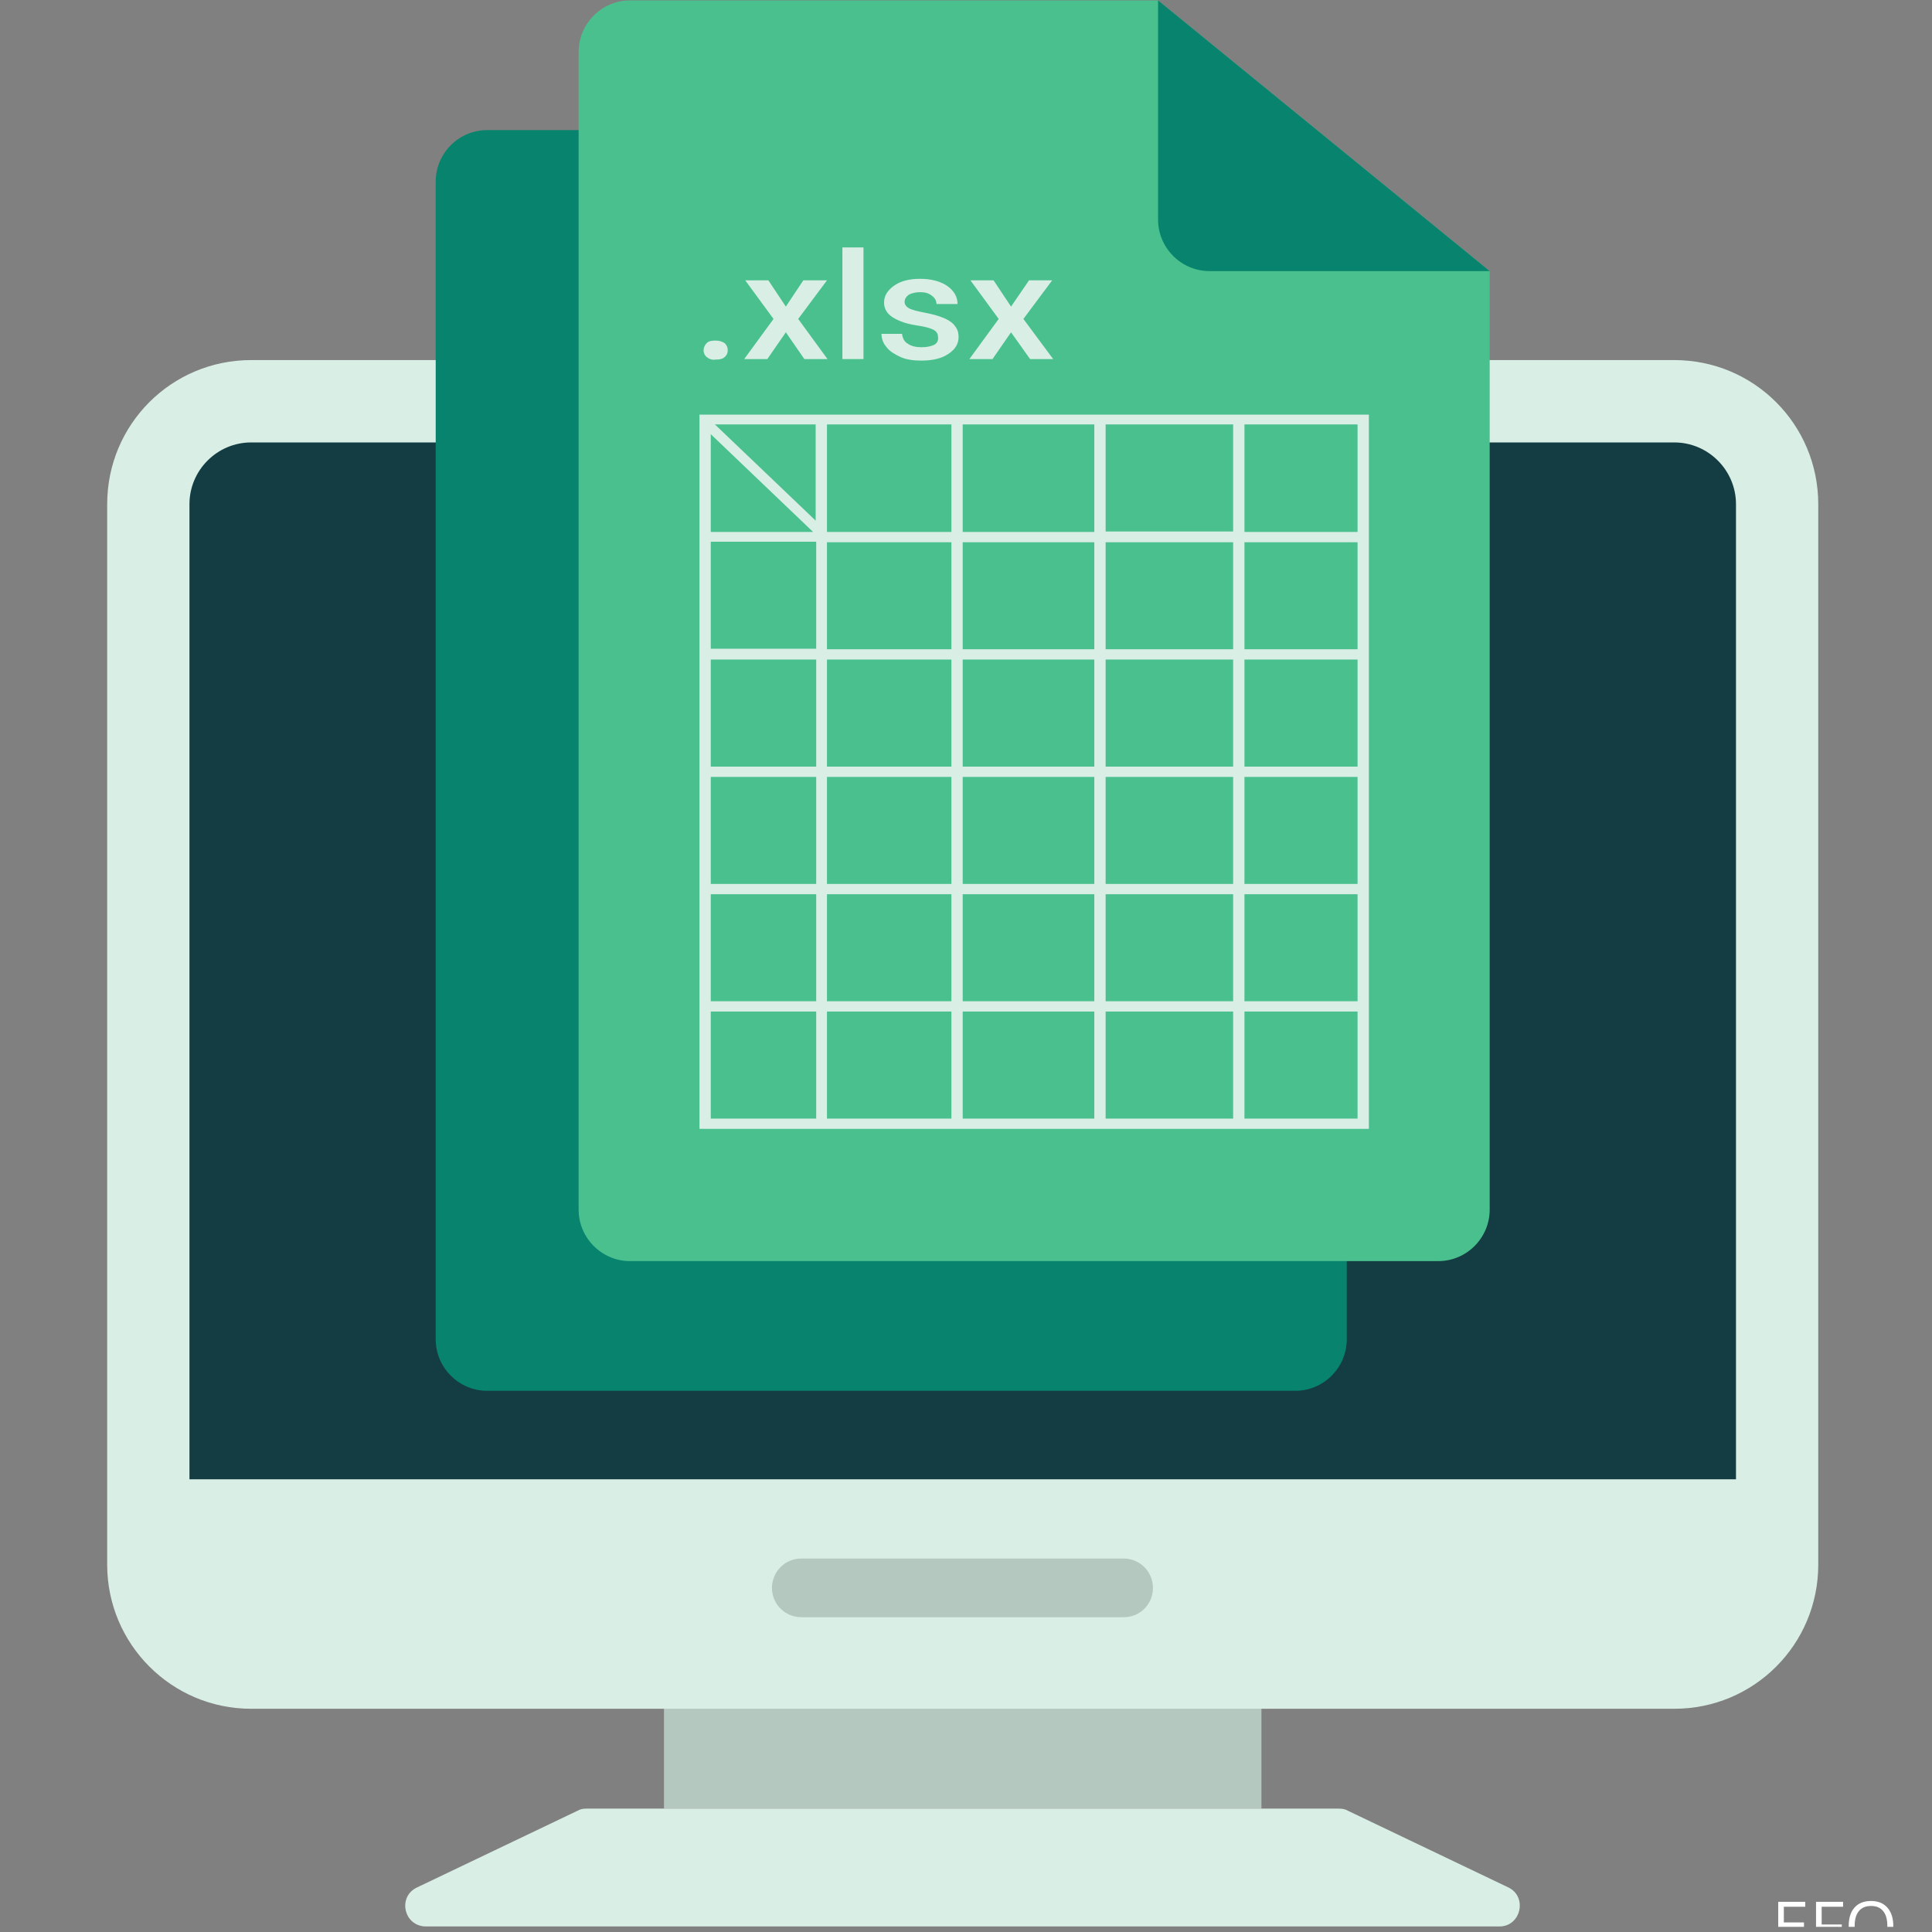 <svg xmlns="http://www.w3.org/2000/svg" xmlns:xlink="http://www.w3.org/1999/xlink" width="250" zoomAndPan="magnify" viewBox="0 0 187.5 187.5" height="250" preserveAspectRatio="xMidYMid meet" version="1.0"><rect x="0" y="0" width="187.5" height="187.5" fill="#808080" stroke="none"/><defs><g/><clipPath id="539569a651"><path d="M 10.402 34 L 176.461 34 L 176.461 166 L 10.402 166 Z M 10.402 34 " clip-rule="nonzero"/></clipPath><clipPath id="0b07293fc3"><path d="M 172 184 L 176 184 L 176 187 L 172 187 Z M 172 184 " clip-rule="nonzero"/></clipPath><clipPath id="1bd434c0f7"><path d="M 176 184 L 179 184 L 179 187 L 176 187 Z M 176 184 " clip-rule="nonzero"/></clipPath><clipPath id="fea513f5d2"><path d="M 179 184 L 184 184 L 184 187 L 179 187 Z M 179 184 " clip-rule="nonzero"/></clipPath></defs><path fill="#b5c8c0" d="M 64.441 157.996 L 122.422 157.996 L 122.422 175.527 L 64.441 175.527 Z M 64.441 157.996 " fill-opacity="1" fill-rule="nonzero"/><path fill="#d9eee4" d="M 56.906 175.527 L 129.957 175.527 C 130.254 175.527 130.555 175.574 130.805 175.727 L 146.371 183.168 C 148.266 184.066 147.617 186.961 145.523 186.961 L 41.34 186.961 C 39.191 186.961 38.543 184.066 40.488 183.168 L 56.059 175.727 C 56.309 175.574 56.605 175.527 56.906 175.527 Z M 56.906 175.527 " fill-opacity="1" fill-rule="nonzero"/><g clip-path="url(#539569a651)"><path fill="#d9eee4" d="M 24.375 165.836 L 162.488 165.836 C 170.223 165.836 176.461 159.594 176.461 151.855 L 176.461 48.93 C 176.461 41.188 170.223 34.945 162.488 34.945 L 24.375 34.945 C 16.641 34.945 10.402 41.188 10.402 48.93 L 10.402 151.855 C 10.402 159.547 16.641 165.836 24.375 165.836 Z M 24.375 165.836 " fill-opacity="1" fill-rule="nonzero"/></g><path fill="#133d43" d="M 168.477 48.93 C 168.477 45.633 165.781 42.938 162.488 42.938 L 24.375 42.938 C 21.078 42.938 18.387 45.633 18.387 48.93 L 18.387 143.566 L 168.477 143.566 Z M 168.477 48.93 " fill-opacity="1" fill-rule="nonzero"/><path fill="#b5c8c0" d="M 109.047 156.949 L 77.762 156.949 C 76.215 156.949 74.918 155.699 74.918 154.102 C 74.918 152.555 76.168 151.254 77.762 151.254 L 109.047 151.254 C 110.594 151.254 111.891 152.504 111.891 154.102 C 111.891 155.699 110.645 156.949 109.047 156.949 Z M 109.047 156.949 " fill-opacity="1" fill-rule="nonzero"/><path fill="#08836d" d="M 130.703 38.844 L 130.703 129.98 C 130.703 132.727 128.457 134.977 125.715 134.977 L 47.277 134.977 C 44.531 134.977 42.285 132.727 42.285 129.98 L 42.285 17.617 C 42.285 14.871 44.531 12.625 47.277 12.625 L 98.52 12.625 Z M 130.703 38.844 " fill-opacity="1" fill-rule="nonzero"/><path fill="#49c08e" d="M 144.574 26.309 L 144.574 117.398 C 144.574 120.145 142.328 122.391 139.586 122.391 L 61.148 122.391 C 58.402 122.391 56.156 120.145 56.156 117.398 L 56.156 5.035 C 56.156 2.285 58.402 0.039 61.148 0.039 L 112.391 0.039 Z M 144.574 26.309 " fill-opacity="1" fill-rule="nonzero"/><path fill="#d9eee4" d="M 67.883 40.242 L 67.883 109.555 L 132.848 109.555 L 132.848 40.242 Z M 131.75 51.625 L 120.773 51.625 L 120.773 41.188 L 131.75 41.188 Z M 93.43 85.785 L 93.43 75.398 L 106.203 75.398 L 106.203 85.785 Z M 106.203 86.785 L 106.203 97.172 L 93.43 97.172 L 93.43 86.785 Z M 68.98 52.574 L 79.211 52.574 L 79.211 62.961 L 68.98 62.961 Z M 93.43 64.012 L 106.203 64.012 L 106.203 74.398 L 93.43 74.398 Z M 92.332 74.398 L 80.258 74.398 L 80.258 64.012 L 92.332 64.012 Z M 93.43 63.012 L 93.43 52.625 L 106.203 52.625 L 106.203 63.012 Z M 92.332 63.012 L 80.258 63.012 L 80.258 52.625 L 92.332 52.625 Z M 68.98 64.012 L 79.211 64.012 L 79.211 74.398 L 68.98 74.398 Z M 68.98 75.398 L 79.211 75.398 L 79.211 85.785 L 68.98 85.785 Z M 80.258 75.398 L 92.332 75.398 L 92.332 85.785 L 80.258 85.785 Z M 107.301 75.398 L 119.676 75.398 L 119.676 85.785 L 107.301 85.785 Z M 107.301 74.398 L 107.301 64.012 L 119.676 64.012 L 119.676 74.398 Z M 107.301 63.012 L 107.301 52.625 L 119.676 52.625 L 119.676 63.012 Z M 107.301 51.625 L 107.301 41.188 L 119.676 41.188 L 119.676 51.578 L 107.301 51.578 Z M 106.203 51.625 L 93.43 51.625 L 93.43 41.188 L 106.203 41.188 Z M 92.332 51.625 L 80.258 51.625 L 80.258 41.188 L 92.332 41.188 Z M 79.16 50.527 L 69.379 41.188 L 79.16 41.188 Z M 78.91 51.625 L 68.98 51.625 L 68.98 42.137 Z M 68.98 86.785 L 79.211 86.785 L 79.211 97.172 L 68.98 97.172 Z M 80.258 86.785 L 92.332 86.785 L 92.332 97.172 L 80.258 97.172 Z M 92.332 98.172 L 92.332 108.559 L 80.258 108.559 L 80.258 98.172 Z M 93.43 98.172 L 106.203 98.172 L 106.203 108.559 L 93.43 108.559 Z M 107.301 98.172 L 119.676 98.172 L 119.676 108.559 L 107.301 108.559 Z M 107.301 97.172 L 107.301 86.785 L 119.676 86.785 L 119.676 97.172 Z M 120.773 86.785 L 131.75 86.785 L 131.75 97.172 L 120.773 97.172 Z M 120.773 85.785 L 120.773 75.398 L 131.75 75.398 L 131.75 85.785 Z M 120.773 74.398 L 120.773 64.012 L 131.75 64.012 L 131.75 74.398 Z M 120.773 63.012 L 120.773 52.625 L 131.75 52.625 L 131.75 63.012 Z M 68.98 98.172 L 79.211 98.172 L 79.211 108.559 L 68.98 108.559 Z M 120.773 108.559 L 120.773 98.172 L 131.75 98.172 L 131.75 108.559 Z M 120.773 108.559 " fill-opacity="1" fill-rule="nonzero"/><path fill="#08836d" d="M 112.391 21.312 L 112.391 0.039 L 144.574 26.309 L 117.383 26.309 C 114.637 26.309 112.391 24.059 112.391 21.312 Z M 112.391 21.312 " fill-opacity="1" fill-rule="nonzero"/><path fill="#d9eee4" d="M 68.582 34.648 C 68.383 34.496 68.281 34.246 68.281 34 C 68.281 33.75 68.383 33.5 68.582 33.301 C 68.781 33.098 69.082 33.051 69.43 33.051 C 69.828 33.051 70.078 33.148 70.328 33.301 C 70.527 33.5 70.629 33.699 70.629 34 C 70.629 34.246 70.527 34.496 70.328 34.648 C 70.129 34.848 69.828 34.898 69.43 34.898 C 69.082 34.945 68.832 34.848 68.582 34.648 Z M 68.582 34.648 " fill-opacity="1" fill-rule="nonzero"/><path fill="#d9eee4" d="M 74.469 34.848 L 76.266 32.25 L 78.062 34.848 L 80.309 34.848 L 77.465 30.953 L 80.258 27.207 L 77.961 27.207 L 76.266 29.754 L 74.57 27.207 L 72.324 27.207 L 75.07 30.953 L 72.223 34.848 Z M 74.469 34.848 " fill-opacity="1" fill-rule="nonzero"/><path fill="#d9eee4" d="M 81.754 24.012 L 83.801 24.012 L 83.801 34.848 L 81.754 34.848 Z M 81.754 24.012 " fill-opacity="1" fill-rule="nonzero"/><path fill="#d9eee4" d="M 90.688 33.449 C 90.387 33.598 89.988 33.699 89.438 33.699 C 88.891 33.699 88.441 33.598 88.09 33.348 C 87.742 33.148 87.594 32.801 87.543 32.398 L 85.547 32.398 C 85.547 32.848 85.695 33.301 86.047 33.699 C 86.344 34.098 86.844 34.398 87.395 34.648 C 87.941 34.898 88.641 34.996 89.391 34.996 C 90.488 34.996 91.383 34.797 92.035 34.348 C 92.73 33.898 93.031 33.348 93.031 32.699 C 93.031 32.301 92.93 31.949 92.684 31.652 C 92.484 31.352 92.133 31.102 91.684 30.902 C 91.234 30.703 90.586 30.504 89.789 30.352 C 88.988 30.203 88.441 30.055 88.191 29.902 C 87.941 29.754 87.793 29.555 87.793 29.305 C 87.793 29.004 87.941 28.805 88.191 28.605 C 88.492 28.453 88.84 28.355 89.289 28.355 C 89.789 28.355 90.137 28.453 90.438 28.703 C 90.734 28.906 90.887 29.203 90.887 29.504 L 92.93 29.504 C 92.93 28.805 92.582 28.207 91.934 27.754 C 91.285 27.305 90.387 27.059 89.289 27.059 C 88.293 27.059 87.441 27.258 86.793 27.707 C 86.145 28.156 85.797 28.703 85.797 29.355 C 85.797 30.152 86.297 30.754 87.344 31.152 C 87.793 31.352 88.391 31.5 89.09 31.602 C 89.789 31.699 90.285 31.852 90.586 32 C 90.887 32.152 91.035 32.398 91.035 32.699 C 91.086 33.051 90.938 33.301 90.688 33.449 Z M 90.688 33.449 " fill-opacity="1" fill-rule="nonzero"/><path fill="#d9eee4" d="M 96.324 34.848 L 98.121 32.25 L 99.969 34.848 L 102.211 34.848 L 99.32 30.953 L 102.113 27.207 L 99.867 27.207 L 98.121 29.754 L 96.426 27.207 L 94.18 27.207 L 96.922 30.953 L 94.078 34.848 Z M 96.324 34.848 " fill-opacity="1" fill-rule="nonzero"/><g clip-path="url(#0b07293fc3)"><g fill="#ffffff" fill-opacity="1"><g transform="translate(171.934, 189.271)"><g><path d="M 3.266 0 L 0.641 0 L 0.641 -4.703 L 3.266 -4.703 L 3.266 -4.219 L 1.188 -4.219 L 1.188 -2.703 L 3.141 -2.703 L 3.141 -2.219 L 1.188 -2.219 L 1.188 -0.484 L 3.266 -0.484 Z M 3.266 0 "/></g></g></g></g><g clip-path="url(#1bd434c0f7)"><g fill="#ffffff" fill-opacity="1"><g transform="translate(175.604, 189.271)"><g><path d="M 1.188 0 L 0.641 0 L 0.641 -4.703 L 3.266 -4.703 L 3.266 -4.219 L 1.188 -4.219 L 1.188 -2.5 L 3.141 -2.5 L 3.141 -2.016 L 1.188 -2.016 Z M 1.188 0 "/></g></g></g></g><g clip-path="url(#fea513f5d2)"><g fill="#ffffff" fill-opacity="1"><g transform="translate(179.01, 189.271)"><g><path d="M 4.734 -2.359 C 4.734 -1.609 4.539 -1.016 4.156 -0.578 C 3.781 -0.148 3.254 0.062 2.578 0.062 C 1.879 0.062 1.344 -0.145 0.969 -0.562 C 0.594 -0.988 0.406 -1.586 0.406 -2.359 C 0.406 -3.129 0.594 -3.723 0.969 -4.141 C 1.344 -4.566 1.879 -4.781 2.578 -4.781 C 3.254 -4.781 3.781 -4.566 4.156 -4.141 C 4.539 -3.711 4.734 -3.117 4.734 -2.359 Z M 0.984 -2.359 C 0.984 -1.723 1.117 -1.238 1.391 -0.906 C 1.66 -0.582 2.055 -0.422 2.578 -0.422 C 3.098 -0.422 3.488 -0.582 3.75 -0.906 C 4.02 -1.238 4.156 -1.723 4.156 -2.359 C 4.156 -2.992 4.02 -3.473 3.75 -3.797 C 3.488 -4.129 3.098 -4.297 2.578 -4.297 C 2.055 -4.297 1.66 -4.129 1.391 -3.797 C 1.117 -3.461 0.984 -2.984 0.984 -2.359 Z M 0.984 -2.359 "/></g></g></g></g></svg>